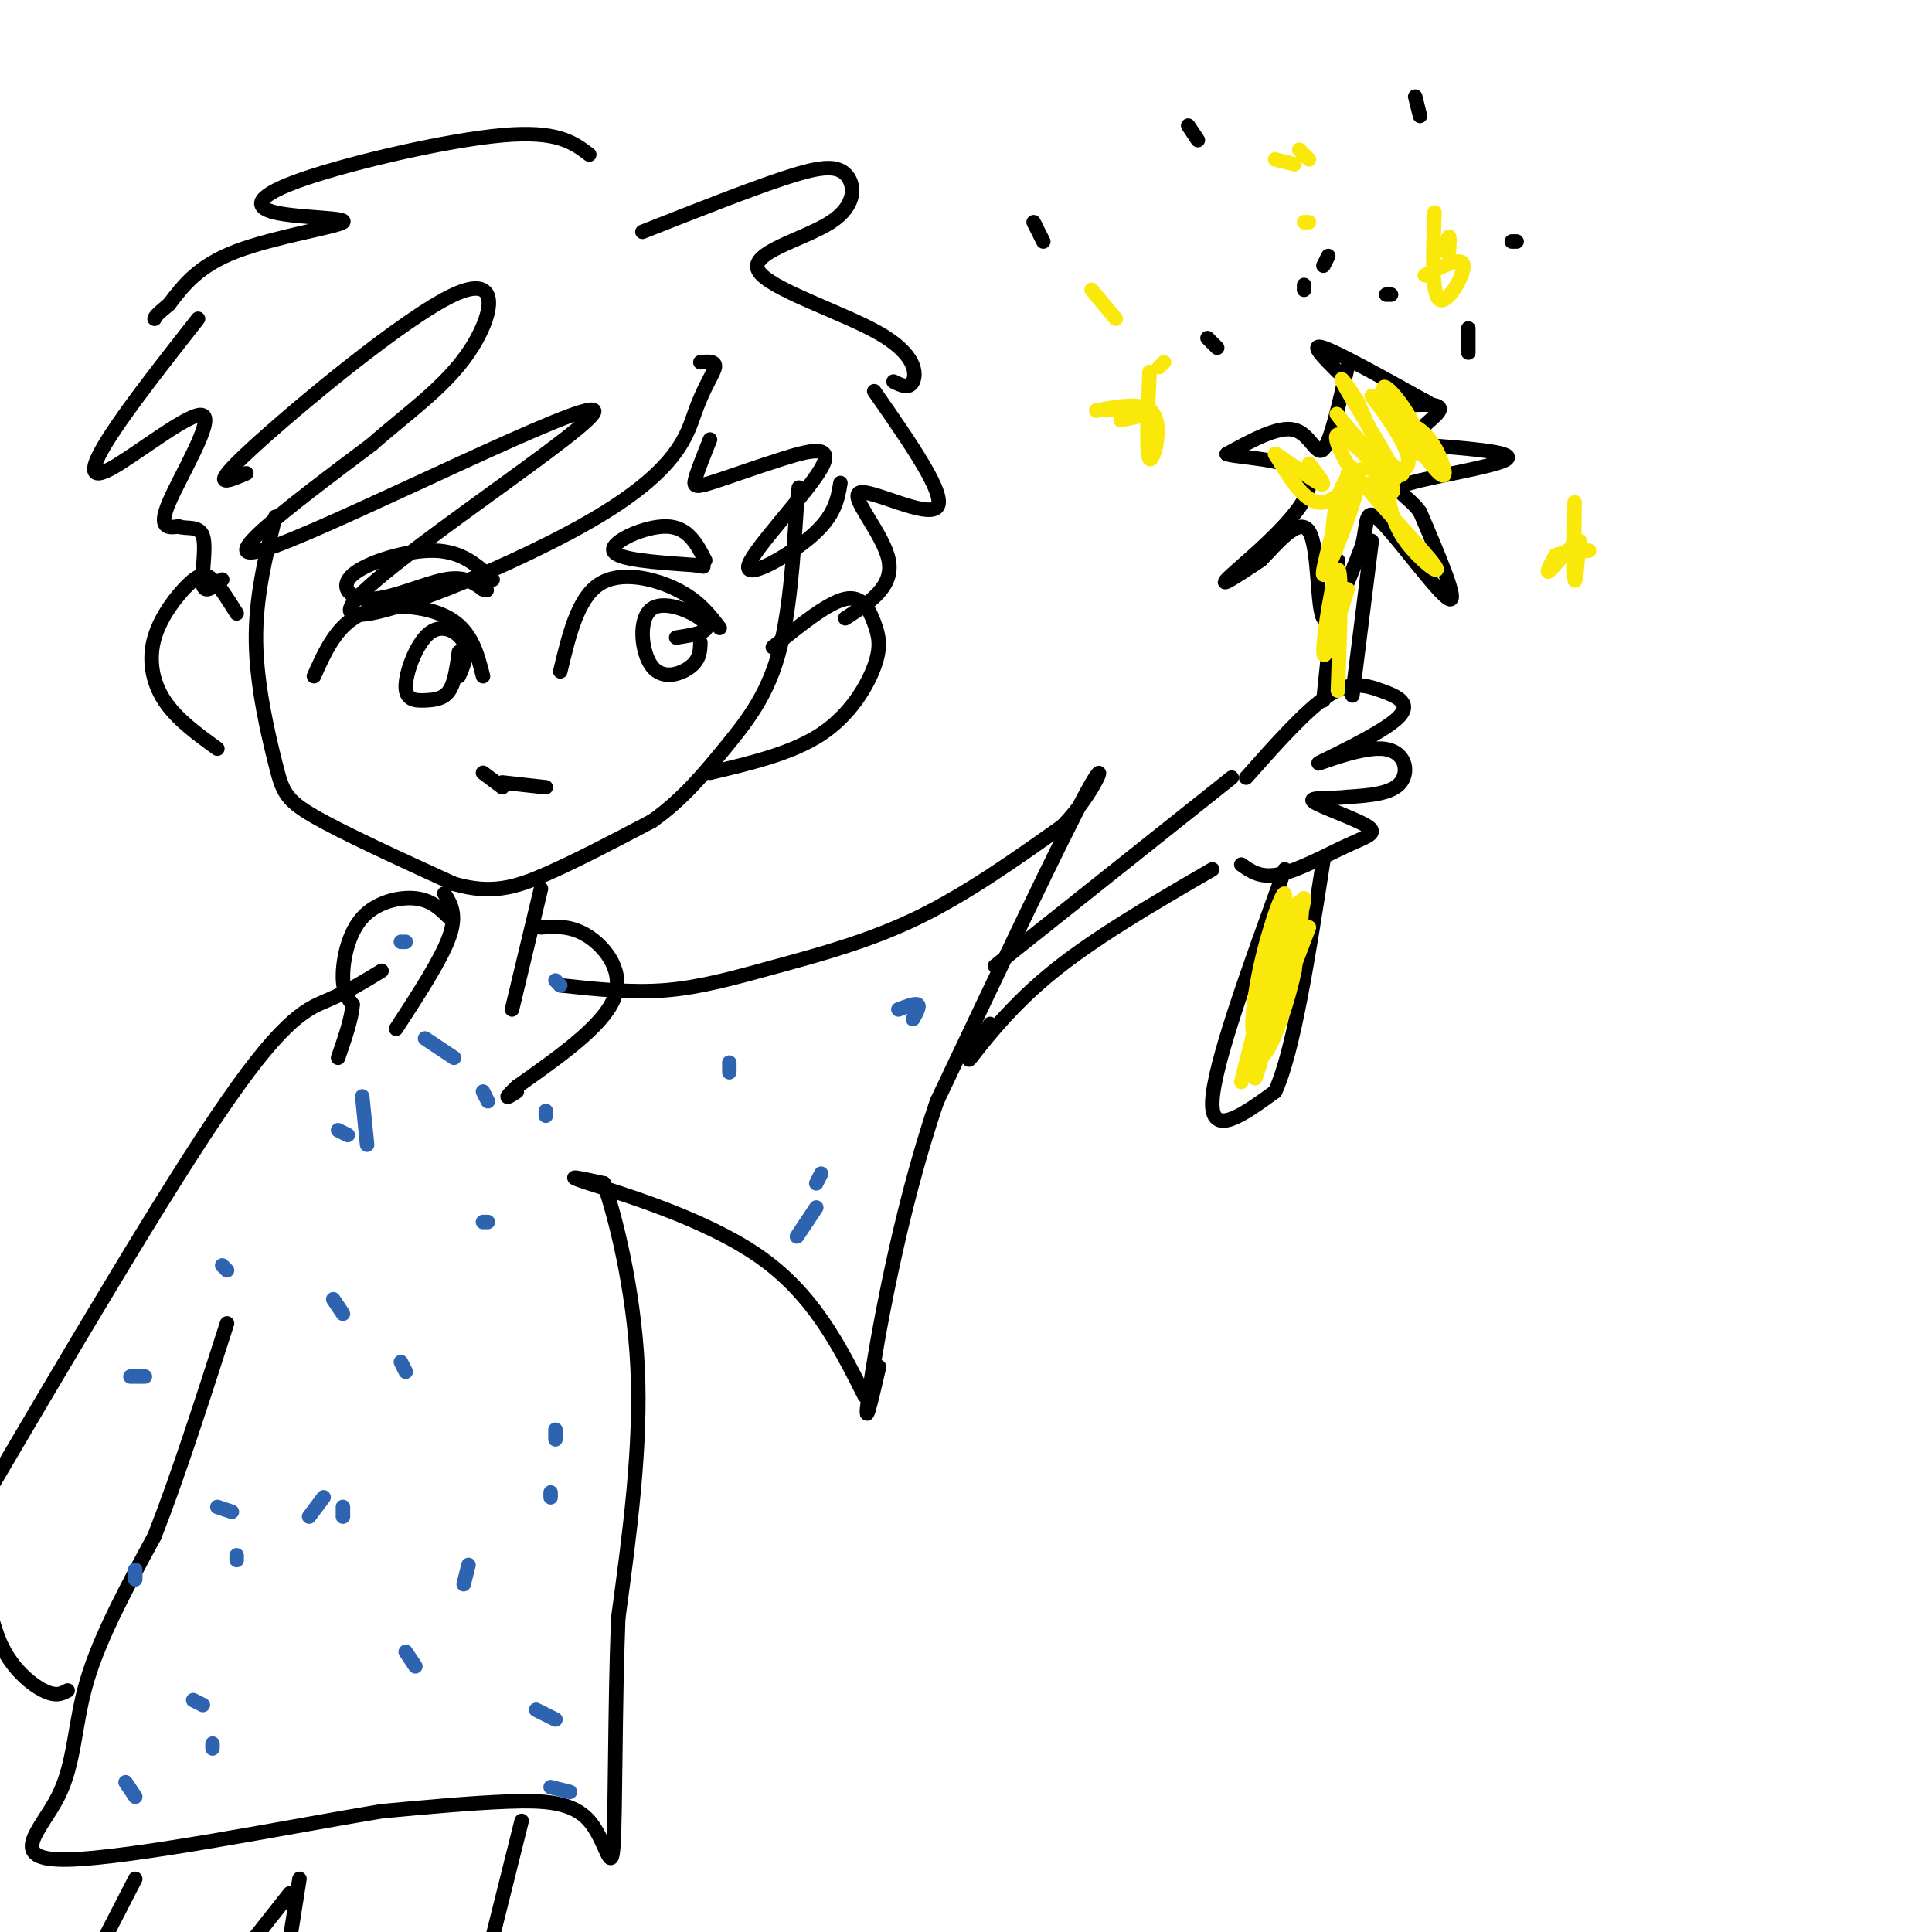 <svg viewBox='0 0 400 400' version='1.1' xmlns='http://www.w3.org/2000/svg' xmlns:xlink='http://www.w3.org/1999/xlink'><g fill='none' stroke='#000000' stroke-width='3' stroke-linecap='round' stroke-linejoin='round'><path d='M57,107c-2.077,8.405 -4.155,16.810 -4,26c0.155,9.190 2.542,19.167 4,25c1.458,5.833 1.988,7.524 8,11c6.012,3.476 17.506,8.738 29,14'/><path d='M94,183c7.756,2.222 12.644,0.778 19,-2c6.356,-2.778 14.178,-6.889 22,-11'/><path d='M135,170c6.190,-4.345 10.667,-9.708 15,-15c4.333,-5.292 8.524,-10.512 11,-19c2.476,-8.488 3.238,-20.244 4,-32'/><path d='M165,104c0.667,-5.333 0.333,-2.667 0,0'/><path d='M145,75c1.601,-0.142 3.201,-0.285 3,1c-0.201,1.285 -2.204,3.996 -4,9c-1.796,5.004 -3.385,12.299 -22,23c-18.615,10.701 -54.258,24.806 -49,17c5.258,-7.806 51.416,-37.525 50,-40c-1.416,-2.475 -50.404,22.293 -66,28c-15.596,5.707 2.202,-7.646 20,-21'/><path d='M77,92c7.139,-6.330 14.986,-11.656 20,-19c5.014,-7.344 7.196,-16.708 -3,-12c-10.196,4.708 -32.770,23.488 -42,32c-9.230,8.512 -5.115,6.756 -1,5'/><path d='M49,127c-1.758,-2.826 -3.515,-5.652 -5,-7c-1.485,-1.348 -2.697,-1.217 -5,1c-2.303,2.217 -5.697,6.520 -7,11c-1.303,4.480 -0.515,9.137 2,13c2.515,3.863 6.758,6.931 11,10'/><path d='M160,134c5.711,-4.619 11.423,-9.238 15,-10c3.577,-0.762 5.021,2.332 6,5c0.979,2.668 1.494,4.911 0,9c-1.494,4.089 -4.998,10.026 -11,14c-6.002,3.974 -14.501,5.987 -23,8'/><path d='M149,130c-2.200,-2.867 -4.400,-5.733 -9,-8c-4.600,-2.267 -11.600,-3.933 -16,-1c-4.400,2.933 -6.200,10.467 -8,18'/><path d='M145,133c-0.037,1.730 -0.073,3.461 -2,5c-1.927,1.539 -5.743,2.887 -8,0c-2.257,-2.887 -2.954,-10.008 0,-12c2.954,-1.992 9.558,1.145 11,3c1.442,1.855 -2.279,2.427 -6,3'/><path d='M100,140c-1.178,-4.667 -2.356,-9.333 -7,-12c-4.644,-2.667 -12.756,-3.333 -18,-1c-5.244,2.333 -7.622,7.667 -10,13'/><path d='M95,135c-0.426,3.154 -0.851,6.309 -2,8c-1.149,1.691 -3.021,1.920 -5,2c-1.979,0.080 -4.067,0.011 -4,-3c0.067,-3.011 2.287,-8.965 5,-11c2.713,-2.035 5.918,-0.153 7,2c1.082,2.153 0.041,4.576 -1,7'/><path d='M113,163c0.000,0.000 -9.000,-1.000 -9,-1'/><path d='M112,184c0.000,0.000 -6.000,25.000 -6,25'/><path d='M92,185c1.333,2.167 2.667,4.333 1,9c-1.667,4.667 -6.333,11.833 -11,19'/><path d='M116,204c7.381,0.804 14.762,1.607 22,1c7.238,-0.607 14.333,-2.625 23,-5c8.667,-2.375 18.905,-5.107 29,-10c10.095,-4.893 20.048,-11.946 30,-19'/><path d='M220,171c7.156,-7.356 10.044,-16.244 5,-7c-5.044,9.244 -18.022,36.622 -31,64'/><path d='M194,228c-8.022,23.511 -12.578,50.289 -14,60c-1.422,9.711 0.289,2.356 2,-5'/><path d='M206,200c0.000,0.000 49.000,-39.000 49,-39'/><path d='M251,180c-12.489,7.244 -24.978,14.489 -34,22c-9.022,7.511 -14.578,15.289 -16,17c-1.422,1.711 1.289,-2.644 4,-7'/><path d='M258,161c6.185,-6.973 12.370,-13.946 17,-17c4.630,-3.054 7.704,-2.188 11,-1c3.296,1.188 6.814,2.700 3,6c-3.814,3.300 -14.960,8.390 -16,9c-1.040,0.610 8.028,-3.259 13,-3c4.972,0.259 5.849,4.645 4,7c-1.849,2.355 -6.425,2.677 -11,3'/><path d='M279,165c-3.967,0.425 -8.383,-0.013 -7,1c1.383,1.013 8.567,3.478 11,5c2.433,1.522 0.117,2.102 -4,4c-4.117,1.898 -10.033,5.114 -14,6c-3.967,0.886 -5.983,-0.557 -8,-2'/><path d='M266,180c-7.333,20.167 -14.667,40.333 -15,48c-0.333,7.667 6.333,2.833 13,-2'/><path d='M264,226c3.833,-8.333 6.917,-28.167 10,-48'/><path d='M280,144c0.000,0.000 4.000,-32.000 4,-32'/><path d='M274,145c0.000,0.000 3.000,-29.000 3,-29'/><path d='M277,77c-3.000,-3.000 -6.000,-6.000 -3,-5c3.000,1.000 12.000,6.000 21,11'/><path d='M295,83c3.333,1.833 1.167,0.917 -1,0'/><path d='M279,76c-1.756,7.733 -3.511,15.467 -5,17c-1.489,1.533 -2.711,-3.133 -6,-4c-3.289,-0.867 -8.644,2.067 -14,5'/><path d='M254,94c2.702,0.964 16.458,0.875 17,6c0.542,5.125 -12.131,15.464 -16,19c-3.869,3.536 1.065,0.268 6,-3'/><path d='M261,116c3.107,-3.071 7.875,-9.250 10,-6c2.125,3.250 1.607,15.929 3,18c1.393,2.071 4.696,-6.464 8,-15'/><path d='M282,113c1.238,-4.619 0.333,-8.667 4,-5c3.667,3.667 11.905,15.048 14,16c2.095,0.952 -1.952,-8.524 -6,-18'/><path d='M294,106c-2.798,-3.881 -6.792,-4.583 -2,-6c4.792,-1.417 18.369,-3.548 20,-5c1.631,-1.452 -8.685,-2.226 -19,-3'/><path d='M293,92c-1.489,-1.978 4.289,-5.422 5,-7c0.711,-1.578 -3.644,-1.289 -8,-1'/><path d='M304,68c0.000,0.000 0.000,5.000 0,5'/><path d='M287,61c0.000,0.000 1.000,0.000 1,0'/><path d='M270,59c0.000,0.000 0.000,1.000 0,1'/><path d='M252,72c0.000,0.000 -2.000,-2.000 -2,-2'/><path d='M216,50c0.000,0.000 -2.000,-4.000 -2,-4'/><path d='M248,29c0.000,0.000 -2.000,-3.000 -2,-3'/><path d='M274,55c0.000,0.000 1.000,-2.000 1,-2'/><path d='M294,24c0.000,0.000 -1.000,-4.000 -1,-4'/><path d='M313,50c0.000,0.000 1.000,0.000 1,0'/><path d='M179,289c-5.333,-10.578 -10.667,-21.156 -22,-29c-11.333,-7.844 -28.667,-12.956 -35,-15c-6.333,-2.044 -1.667,-1.022 3,0'/><path d='M125,245c2.200,6.133 6.200,21.467 7,38c0.800,16.533 -1.600,34.267 -4,52'/><path d='M128,335c-0.730,18.922 -0.557,40.226 -1,47c-0.443,6.774 -1.504,-0.984 -5,-5c-3.496,-4.016 -9.427,-4.290 -17,-4c-7.573,0.290 -16.786,1.145 -26,2'/><path d='M79,375c-18.571,3.075 -51.998,9.762 -65,10c-13.002,0.238 -5.577,-5.974 -2,-13c3.577,-7.026 3.308,-14.864 6,-24c2.692,-9.136 8.346,-19.568 14,-30'/><path d='M32,318c4.833,-12.333 9.917,-28.167 15,-44'/><path d='M79,201c-3.489,2.133 -6.978,4.267 -11,6c-4.022,1.733 -8.578,3.067 -21,21c-12.422,17.933 -32.711,52.467 -53,87'/><path d='M-6,315c-8.435,15.262 -3.024,9.915 0,11c3.024,1.085 3.660,8.600 6,14c2.340,5.400 6.383,8.686 9,10c2.617,1.314 3.809,0.657 5,0'/><path d='M93,190c-1.845,-1.821 -3.690,-3.643 -7,-4c-3.310,-0.357 -8.083,0.750 -11,4c-2.917,3.250 -3.976,8.643 -4,12c-0.024,3.357 0.988,4.679 2,6'/><path d='M73,208c-0.167,2.833 -1.583,6.917 -3,11'/><path d='M112,192c3.222,-0.200 6.444,-0.400 10,2c3.556,2.400 7.444,7.400 5,13c-2.444,5.600 -11.222,11.800 -20,18'/><path d='M107,225c-3.333,3.167 -1.667,2.083 0,1'/><path d='M108,377c0.000,0.000 -8.000,32.000 -8,32'/><path d='M62,389c0.000,0.000 -3.000,19.000 -3,19'/><path d='M60,392c0.000,0.000 -15.000,19.000 -15,19'/><path d='M28,389c0.000,0.000 -18.000,35.000 -18,35'/><path d='M133,48c10.865,-4.291 21.731,-8.582 29,-11c7.269,-2.418 10.942,-2.962 13,-1c2.058,1.962 2.502,6.429 -3,10c-5.502,3.571 -16.949,6.246 -15,10c1.949,3.754 17.294,8.588 25,13c7.706,4.412 7.773,8.404 7,10c-0.773,1.596 -2.387,0.798 -4,0'/><path d='M181,81c7.536,10.827 15.071,21.655 13,24c-2.071,2.345 -13.750,-3.792 -16,-3c-2.250,0.792 4.929,8.512 6,14c1.071,5.488 -3.964,8.744 -9,12'/><path d='M174,100c-0.574,3.390 -1.148,6.779 -6,11c-4.852,4.221 -13.982,9.273 -13,6c0.982,-3.273 12.075,-14.872 15,-20c2.925,-5.128 -2.319,-3.787 -8,-2c-5.681,1.787 -11.799,4.020 -15,5c-3.201,0.980 -3.486,0.709 -3,-1c0.486,-1.709 1.743,-4.854 3,-8'/><path d='M146,116c-1.778,-3.444 -3.556,-6.889 -8,-7c-4.444,-0.111 -11.556,3.111 -11,5c0.556,1.889 8.778,2.444 17,3'/><path d='M144,117c2.833,0.500 1.417,0.250 0,0'/><path d='M102,120c-3.132,-2.915 -6.265,-5.831 -12,-6c-5.735,-0.169 -14.073,2.408 -17,5c-2.927,2.592 -0.442,5.198 4,5c4.442,-0.198 10.841,-3.199 15,-4c4.159,-0.801 6.080,0.600 8,2'/><path d='M100,122c1.333,0.333 0.667,0.167 0,0'/><path d='M122,32c-3.301,-2.506 -6.603,-5.011 -18,-4c-11.397,1.011 -30.891,5.539 -41,9c-10.109,3.461 -10.833,5.856 -6,7c4.833,1.144 15.224,1.039 14,2c-1.224,0.961 -14.064,2.989 -22,6c-7.936,3.011 -10.968,7.006 -14,11'/><path d='M35,63c-2.833,2.333 -2.917,2.667 -3,3'/><path d='M41,66c-6.973,8.882 -13.946,17.764 -18,24c-4.054,6.236 -5.190,9.826 0,7c5.190,-2.826 16.705,-12.069 19,-11c2.295,1.069 -4.630,12.448 -7,18c-2.370,5.552 -0.185,5.276 2,5'/><path d='M37,109c1.488,0.619 4.208,-0.333 5,2c0.792,2.333 -0.345,7.952 0,10c0.345,2.048 2.173,0.524 4,-1'/><path d='M104,163c0.000,0.000 -4.000,-3.000 -4,-3'/></g>
<g fill='none' stroke='#fae80b' stroke-width='3' stroke-linecap='round' stroke-linejoin='round'><path d='M300,52c0.083,-1.500 0.167,-3.000 0,-3c-0.167,0.000 -0.583,1.500 -1,3'/><path d='M270,46c0.000,0.000 1.000,0.000 1,0'/><path d='M269,31c0.000,0.000 2.000,2.000 2,2'/><path d='M268,34c0.000,0.000 -4.000,-1.000 -4,-1'/><path d='M240,76c0.000,0.000 1.000,-1.000 1,-1'/><path d='M231,66c0.000,0.000 -5.000,-6.000 -5,-6'/><path d='M326,104c-0.083,7.333 -0.167,14.667 0,16c0.167,1.333 0.583,-3.333 1,-8'/><path d='M327,112c-1.222,0.222 -4.778,4.778 -6,6c-1.222,1.222 -0.111,-0.889 1,-3'/><path d='M322,115c1.333,-0.667 4.167,-0.833 7,-1'/><path d='M238,77c-0.378,8.578 -0.756,17.156 0,18c0.756,0.844 2.644,-6.044 1,-9c-1.644,-2.956 -6.822,-1.978 -12,-1'/><path d='M227,85c0.844,-0.244 8.956,-0.356 11,0c2.044,0.356 -1.978,1.178 -6,2'/><path d='M297,44c-0.311,8.422 -0.622,16.844 1,18c1.622,1.156 5.178,-4.956 5,-7c-0.178,-2.044 -4.089,-0.022 -8,2'/><path d='M288,87c2.802,0.416 5.604,0.832 8,4c2.396,3.168 4.387,9.088 2,7c-2.387,-2.088 -9.150,-12.183 -11,-16c-1.850,-3.817 1.214,-1.357 4,3c2.786,4.357 5.293,10.609 3,9c-2.293,-1.609 -9.388,-11.081 -10,-12c-0.612,-0.919 5.258,6.714 7,11c1.742,4.286 -0.645,5.225 -3,3c-2.355,-2.225 -4.677,-7.612 -7,-13'/><path d='M281,83c-2.367,-3.803 -4.783,-6.812 -2,-2c2.783,4.812 10.765,17.444 10,18c-0.765,0.556 -10.279,-10.965 -12,-13c-1.721,-2.035 4.350,5.416 7,9c2.650,3.584 1.879,3.301 1,4c-0.879,0.699 -1.865,2.381 -4,0c-2.135,-2.381 -5.418,-8.824 -4,-9c1.418,-0.176 7.535,5.914 10,9c2.465,3.086 1.276,3.167 0,3c-1.276,-0.167 -2.638,-0.584 -4,-1'/><path d='M283,101c2.857,3.619 12.000,13.167 14,16c2.000,2.833 -3.143,-1.048 -6,-5c-2.857,-3.952 -3.429,-7.976 -4,-12'/><path d='M287,100c0.673,-2.093 4.356,-1.324 3,-2c-1.356,-0.676 -7.750,-2.797 -11,1c-3.250,3.797 -3.357,13.514 -3,15c0.357,1.486 1.179,-5.257 2,-12'/><path d='M278,102c0.974,-4.063 2.410,-8.221 1,-3c-1.410,5.221 -5.667,19.822 -5,20c0.667,0.178 6.256,-14.068 7,-18c0.744,-3.932 -3.359,2.448 -7,3c-3.641,0.552 -6.821,-4.724 -10,-10'/><path d='M264,94c0.533,-0.044 6.867,4.844 9,6c2.133,1.156 0.067,-1.422 -2,-4'/><path d='M279,122c-2.444,7.933 -4.889,15.867 -5,13c-0.111,-2.867 2.111,-16.533 3,-17c0.889,-0.467 0.444,12.267 0,25'/><path d='M271,192c-6.684,17.612 -13.368,35.225 -12,29c1.368,-6.225 10.789,-36.287 11,-35c0.211,1.287 -8.789,33.923 -10,37c-1.211,3.077 5.368,-23.407 8,-32c2.632,-8.593 1.316,0.703 0,10'/><path d='M268,201c-1.135,5.541 -3.974,14.394 -6,17c-2.026,2.606 -3.239,-1.034 -1,-10c2.239,-8.966 7.932,-23.259 8,-21c0.068,2.259 -5.487,21.069 -8,26c-2.513,4.931 -1.984,-4.019 0,-13c1.984,-8.981 5.424,-17.995 5,-14c-0.424,3.995 -4.712,20.997 -9,38'/></g>
<g fill='none' stroke='#2d63af' stroke-width='3' stroke-linecap='round' stroke-linejoin='round'><path d='M101,253c0.000,0.000 -1.000,0.000 -1,0'/><path d='M114,310c0.000,0.000 0.000,-1.000 0,-1'/><path d='M86,345c0.000,0.000 -2.000,-3.000 -2,-3'/><path d='M71,272c0.000,0.000 -2.000,-3.000 -2,-3'/><path d='M72,235c0.000,0.000 -2.000,-1.000 -2,-1'/><path d='M47,263c0.000,0.000 -1.000,-1.000 -1,-1'/><path d='M30,285c0.000,0.000 -3.000,0.000 -3,0'/><path d='M28,325c0.000,0.000 0.000,2.000 0,2'/><path d='M71,312c0.000,0.000 0.000,2.000 0,2'/><path d='M67,310c0.000,0.000 -3.000,4.000 -3,4'/><path d='M44,361c0.000,0.000 0.000,1.000 0,1'/><path d='M151,220c0.000,0.000 0.000,2.000 0,2'/><path d='M170,243c0.000,0.000 -1.000,2.000 -1,2'/><path d='M165,256c0.000,0.000 4.000,-6.000 4,-6'/><path d='M189,211c0.750,-1.333 1.500,-2.667 1,-3c-0.500,-0.333 -2.250,0.333 -4,1'/><path d='M113,230c0.000,0.000 0.000,1.000 0,1'/><path d='M116,204c0.000,0.000 -1.000,-1.000 -1,-1'/><path d='M101,228c0.000,0.000 -1.000,-2.000 -1,-2'/><path d='M94,219c0.000,0.000 -6.000,-4.000 -6,-4'/><path d='M84,195c0.000,0.000 -1.000,0.000 -1,0'/><path d='M75,227c0.000,0.000 1.000,10.000 1,10'/><path d='M83,282c0.000,0.000 1.000,2.000 1,2'/><path d='M115,296c0.000,0.000 0.000,2.000 0,2'/><path d='M97,324c0.000,0.000 -1.000,4.000 -1,4'/><path d='M111,354c0.000,0.000 4.000,2.000 4,2'/><path d='M118,371c0.000,0.000 -4.000,-1.000 -4,-1'/><path d='M42,353c0.000,0.000 -2.000,-1.000 -2,-1'/><path d='M28,372c0.000,0.000 -2.000,-3.000 -2,-3'/><path d='M49,323c0.000,0.000 0.000,-1.000 0,-1'/><path d='M48,313c0.000,0.000 -3.000,-1.000 -3,-1'/></g>
</svg>